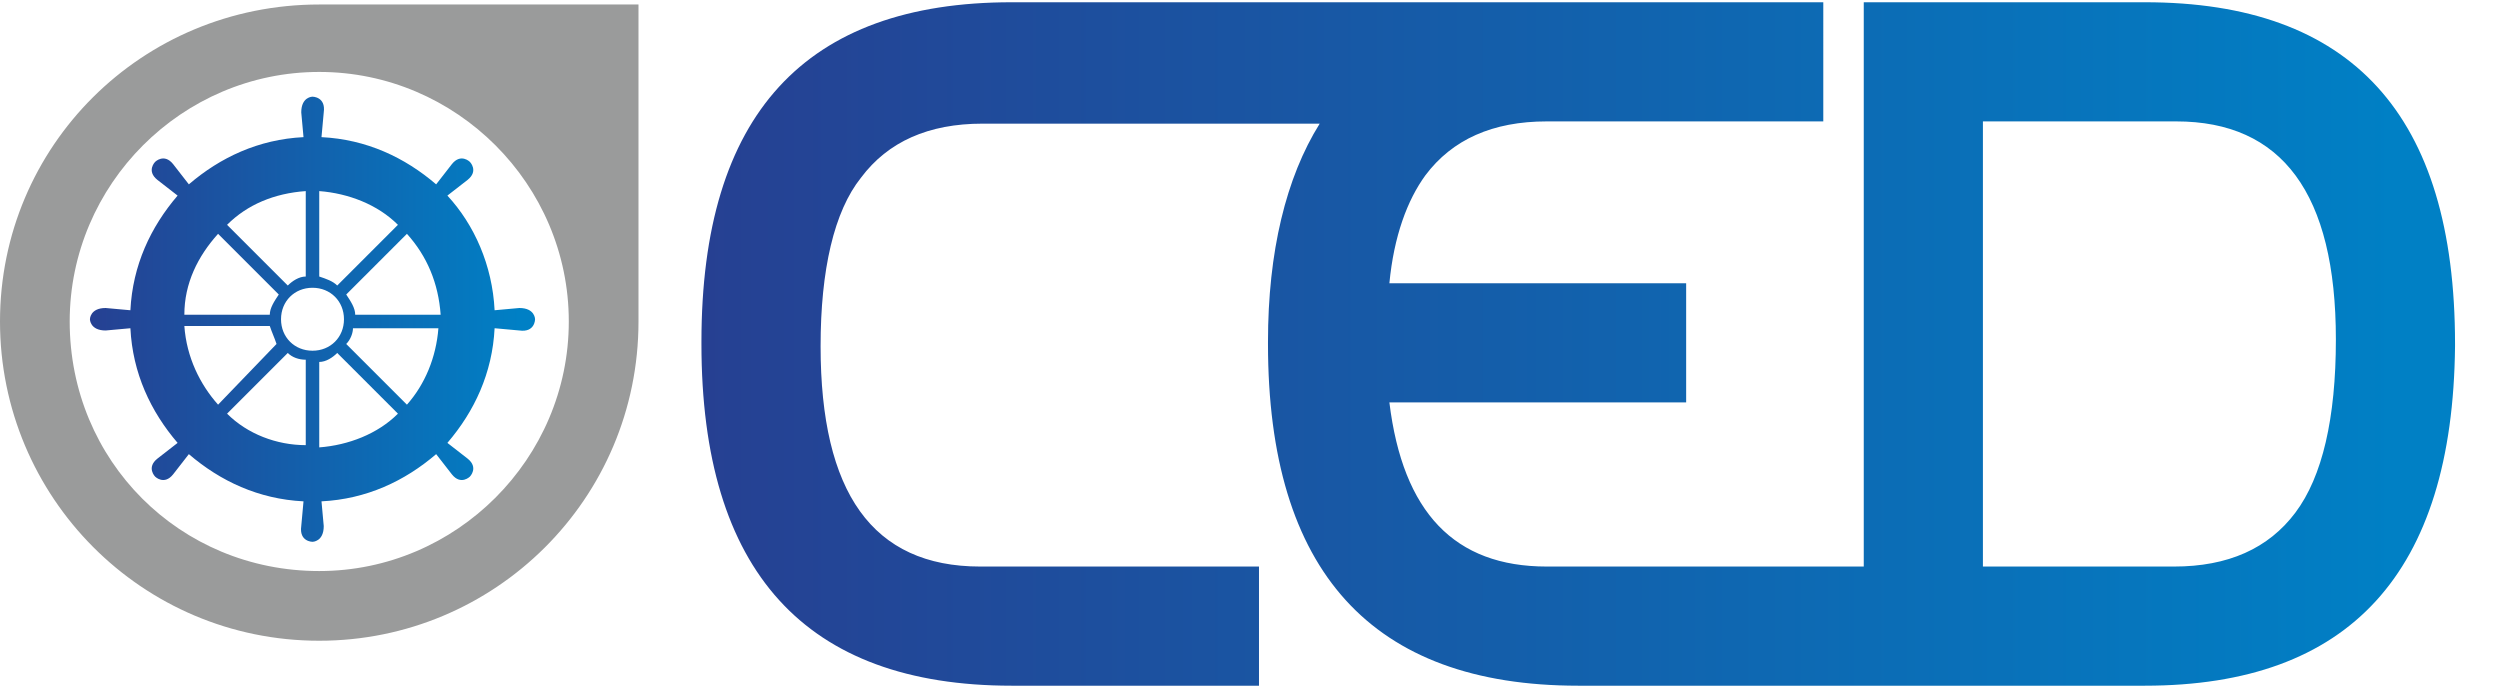 <?xml version="1.0" encoding="utf-8"?>
<!-- Generator: Adobe Illustrator 24.3.0, SVG Export Plug-In . SVG Version: 6.00 Build 0)  -->
<svg version="1.1" id="Capa_1" xmlns="http://www.w3.org/2000/svg" xmlns:xlink="http://www.w3.org/1999/xlink" x="0px" y="0px"
	 viewBox="0 0 111.2 30.6" style="enable-background:new 0 0 111.2 30.6;" xml:space="preserve">
<style type="text/css">
	.st0{fill:url(#SVGID_1_);}
	.st1{fill:#9A9B9B;}
	.st2{fill:url(#SVGID_2_);}
</style>
<g>
	<linearGradient id="SVGID_1_" gradientUnits="userSpaceOnUse" x1="31.193" y1="15.277" x2="109.204" y2="15.277">
		<stop  offset="0" style="stop-color:#264092"/>
		<stop  offset="0.967" style="stop-color:#0080C5"/>
	</linearGradient>
	<path class="st0" d="M95.4,0.1H82.9v25.1H68.8c-4.1,0-6.4-2.4-7-7.3H75v-5.3H61.8c0.2-2.1,0.8-3.7,1.6-4.8c1.2-1.6,3-2.4,5.4-2.4
		h3.2h9.1V0.1h-9.1h-1.9H45c-9.2,0-13.8,5-13.8,15.1v0.1c0,10.1,4.6,15.2,13.8,15.2h11v-5.3H43.6c-4.8,0-7.1-3.3-7.1-9.8
		c0-3.4,0.6-6,1.8-7.5c1.2-1.6,3-2.4,5.4-2.4h15c-1.5,2.4-2.3,5.7-2.3,9.7v0.1c0,10.1,4.6,15.2,13.8,15.2h15l0,0h10.2
		c9.1,0,13.7-5,13.8-15.1v-0.1C109.2,5.1,104.6,0.1,95.4,0.1z M102.1,22.8c-1.2,1.6-3,2.4-5.4,2.4h-8.5V5.4h8.6
		c4.7,0,7.1,3.2,7.1,9.7C103.9,18.6,103.3,21.2,102.1,22.8z"/>
	<g>
		<g>
			<path class="st1" d="M0,14.3c0,7.8,6.3,14.2,14.2,14.2c7.8,0,14.2-6.3,14.2-14.2V0.2H14.2C6.3,0.2,0,6.5,0,14.3z M3.1,14.3
				c0-6.1,5-11.1,11.1-11.1c6.1,0,11.1,5,11.1,11.1c0,6.1-5,11.1-11.1,11.1C8,25.4,3.1,20.5,3.1,14.3z"/>
			<linearGradient id="SVGID_2_" gradientUnits="userSpaceOnUse" x1="3.982" y1="14.207" x2="23.799" y2="14.207">
				<stop  offset="0" style="stop-color:#264092"/>
				<stop  offset="0.967" style="stop-color:#0080C5"/>
			</linearGradient>
			<path class="st2" d="M4,14.2c0,0,0,0.5,0.7,0.5l1.1-0.1c0.1,2,0.9,3.7,2.1,5.1L7,20.4c-0.5,0.4-0.1,0.8-0.1,0.8s0.4,0.4,0.8-0.1
				l0.7-0.9c1.4,1.2,3.1,2,5.1,2.1l-0.1,1.1c-0.1,0.7,0.5,0.7,0.5,0.7s0.5,0,0.5-0.7l-0.1-1.1c2-0.1,3.7-0.9,5.1-2.1l0.7,0.9
				c0.4,0.5,0.8,0.1,0.8,0.1s0.4-0.4-0.1-0.8l-0.9-0.7c1.2-1.4,2-3.1,2.1-5.1l1.1,0.1c0.7,0.1,0.7-0.5,0.7-0.5s0-0.5-0.7-0.5
				L22,13.8c-0.1-2-0.9-3.8-2.1-5.1L20.8,8c0.5-0.4,0.1-0.8,0.1-0.8s-0.4-0.4-0.8,0.1l-0.7,0.9c-1.4-1.2-3.1-2-5.1-2.1L14.4,5
				c0.1-0.7-0.5-0.7-0.5-0.7s-0.5,0-0.5,0.7l0.1,1.1c-2,0.1-3.7,0.9-5.1,2.1L7.7,7.3C7.3,6.8,6.9,7.2,6.9,7.2S6.5,7.6,7,8l0.9,0.7
				c-1.2,1.4-2,3.1-2.1,5.1l-1.1-0.1C4,13.7,4,14.2,4,14.2z M9.7,18c-0.8-0.9-1.4-2.1-1.5-3.5l3.8,0c0.1,0.3,0.2,0.5,0.3,0.8L9.7,18
				z M12.5,14.2c0-0.8,0.6-1.4,1.4-1.4c0.8,0,1.4,0.6,1.4,1.4c0,0.8-0.6,1.4-1.4,1.4C13.1,15.6,12.5,15,12.5,14.2z M15.4,15.3
				c0.2-0.2,0.3-0.5,0.3-0.7l3.8,0c-0.1,1.3-0.6,2.5-1.4,3.4L15.4,15.3z M18.1,10.4c0.9,1,1.4,2.2,1.5,3.6l-3.8,0
				c0-0.3-0.2-0.6-0.4-0.9L18.1,10.4z M8.2,14c0-1.4,0.6-2.6,1.5-3.6l2.7,2.7C12.2,13.4,12,13.7,12,14L8.2,14z M13.6,8.5v3.8
				c-0.3,0-0.6,0.2-0.8,0.4L10.1,10C11,9.1,12.2,8.6,13.6,8.5z M17.7,10L15,12.7c-0.2-0.2-0.5-0.3-0.8-0.4V8.5
				C15.5,8.6,16.8,9.1,17.7,10z M14.2,19.9v-3.8c0.3,0,0.6-0.2,0.8-0.4l2.7,2.7C16.8,19.3,15.5,19.8,14.2,19.9z M10.1,18.4l2.7-2.7
				c0.2,0.2,0.5,0.3,0.8,0.3v3.8C12.3,19.8,11,19.3,10.1,18.4z"/>
		</g>
	</g>
</g>
</svg>
